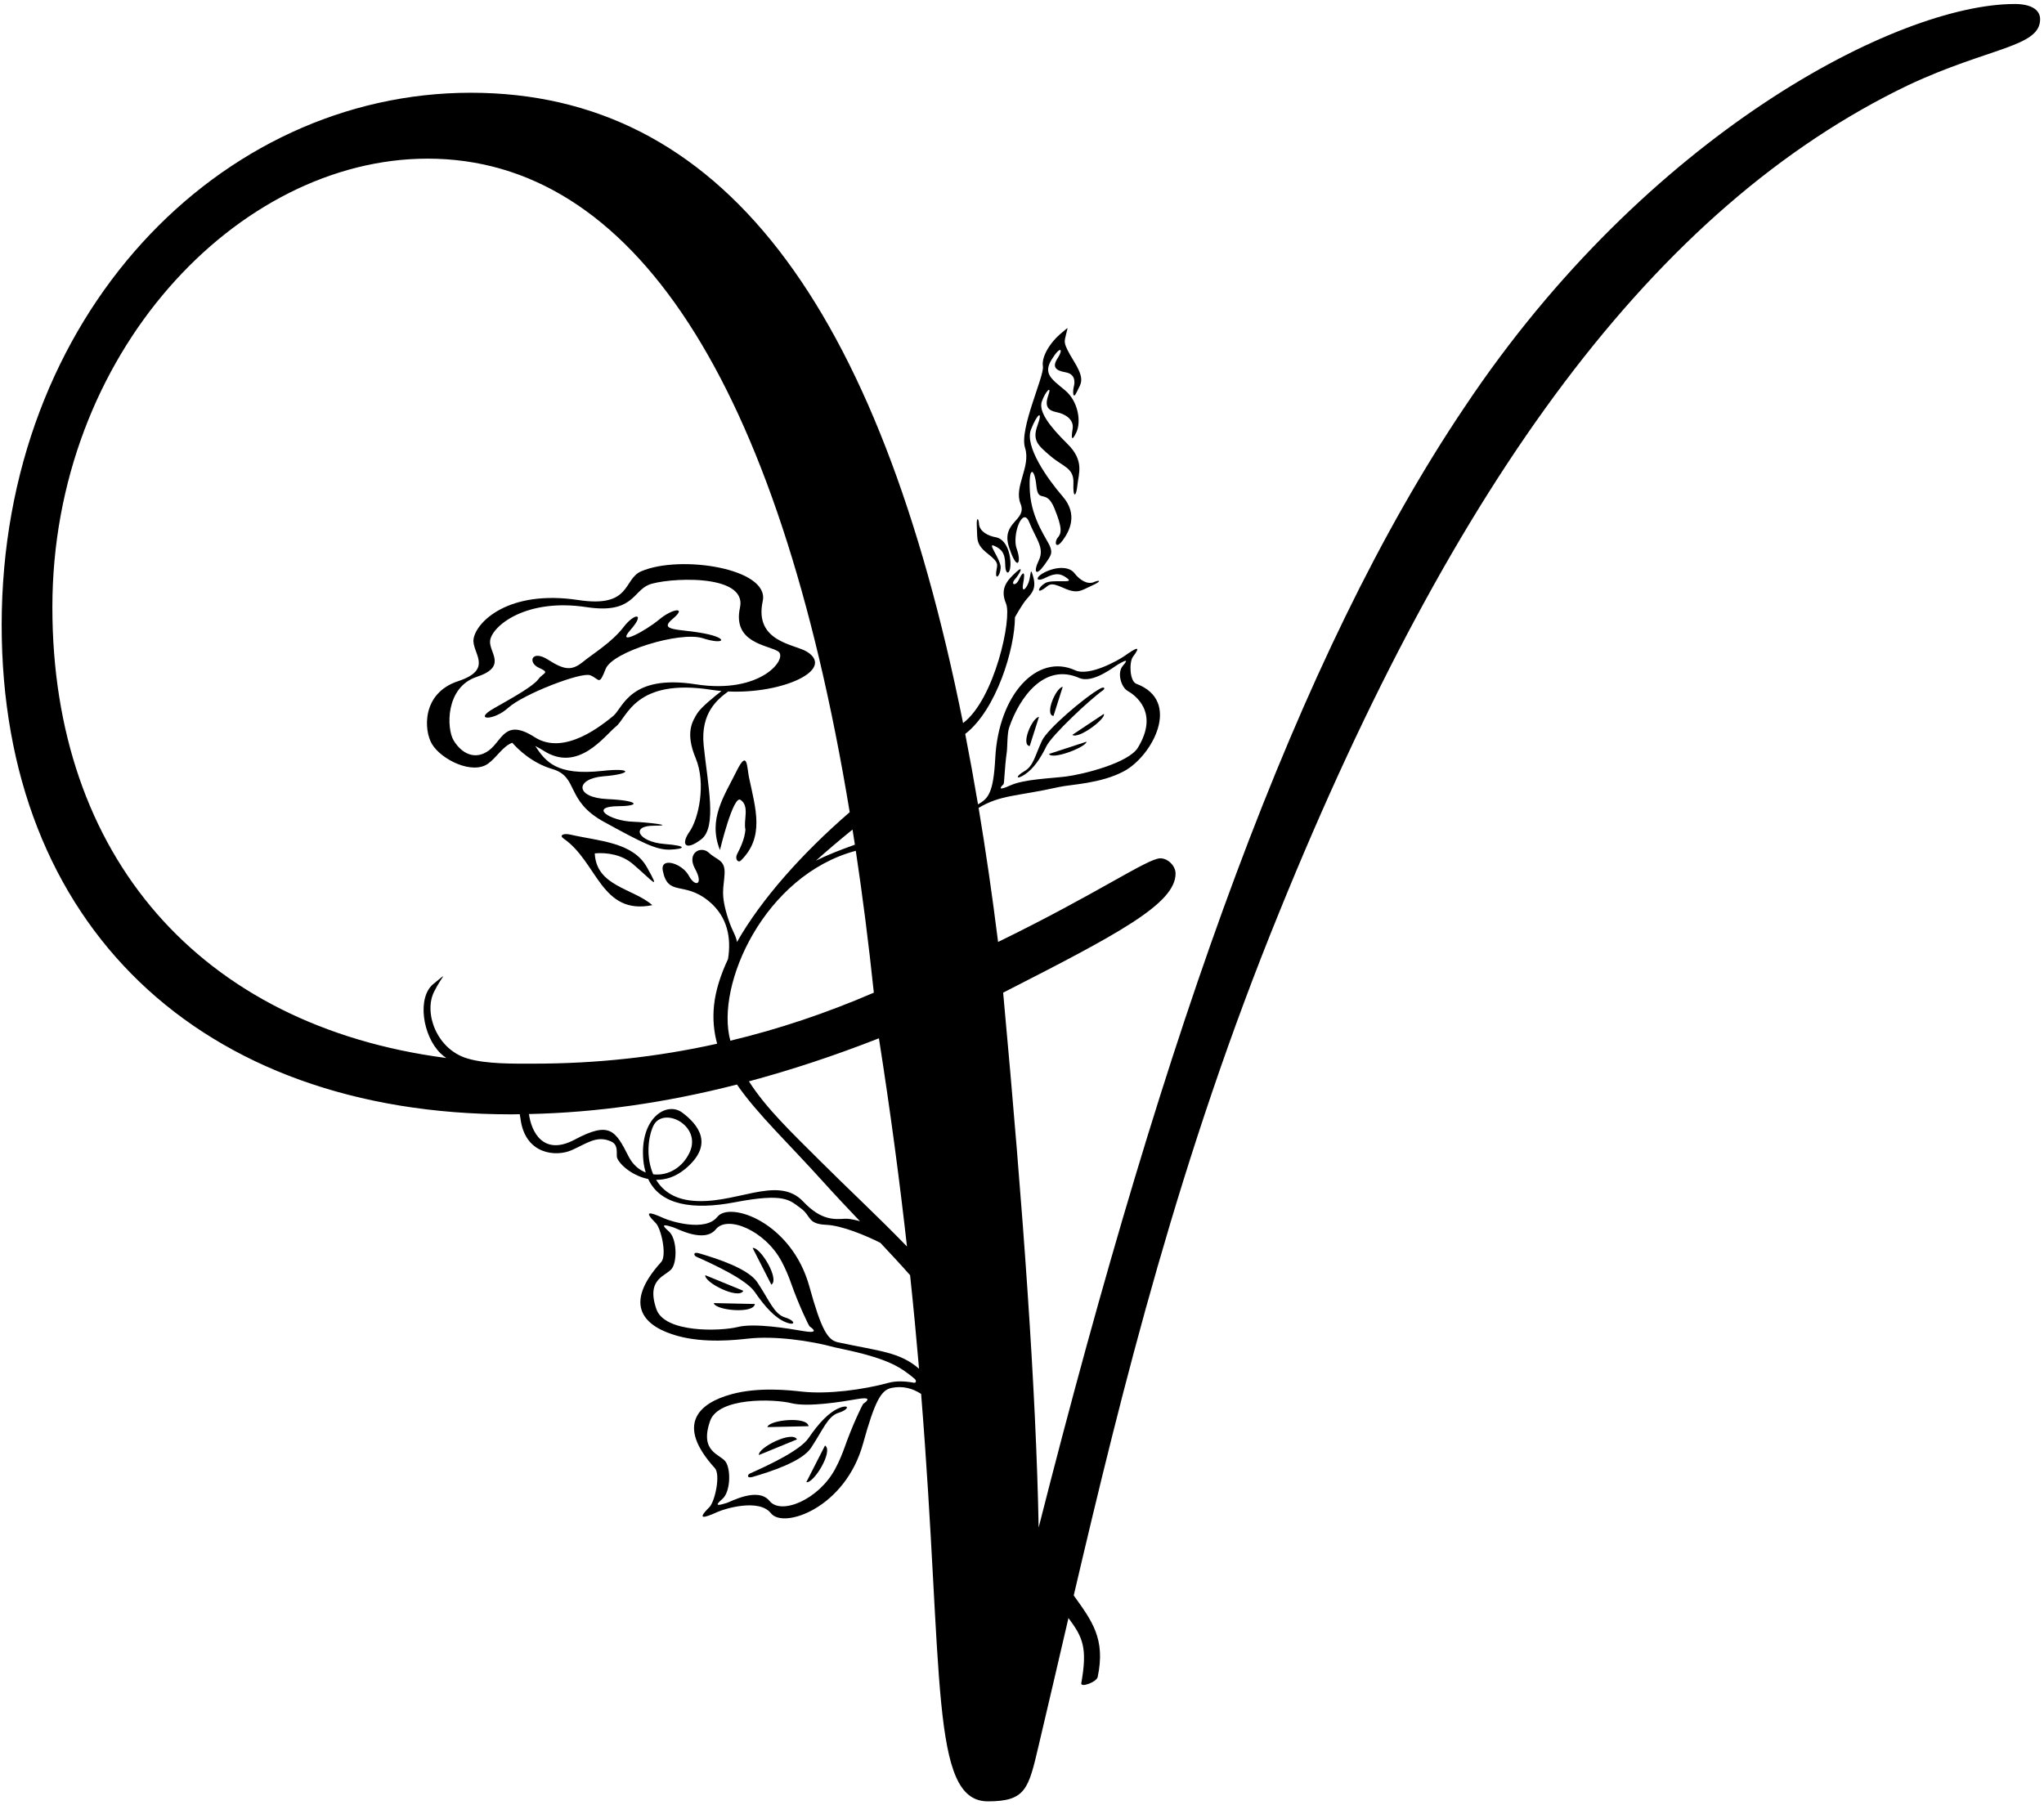 <?xml version="1.0" encoding="UTF-8"?>
<svg xmlns="http://www.w3.org/2000/svg" xmlns:xlink="http://www.w3.org/1999/xlink" width="463pt" height="409pt" viewBox="0 0 463 409" version="1.1">
<g id="surface1">
<path style=" stroke:none;fill-rule:nonzero;fill:rgb(0%,0%,0%);fill-opacity:1;" d="M 166.879 174.629 C 164.012 180.43 160.301 185.559 163.078 192.578 C 163.078 192.578 166.066 180.121 167.73 181.203 C 169.875 182.602 168.348 185.898 168.852 187.945 C 168.688 189.965 167.828 191.844 166.98 193.48 C 166.398 194.605 167.188 195.578 167.828 194.945 C 173.227 189.609 171.176 183.305 169.668 176.141 C 169.176 173.801 169.336 169.656 166.879 174.629 "/>
<path style=" stroke:none;fill-rule:nonzero;fill:rgb(0%,0%,0%);fill-opacity:1;" d="M 129.211 189.082 C 127.578 188.707 126.602 189.242 127.695 190 C 135.348 195.297 136.148 207.406 147.758 205.062 C 143.473 201.262 135.047 200.816 134.727 193.328 C 137.559 193.086 140.895 193.637 143.359 195.746 C 147.969 199.688 149.734 202.168 146.543 196.477 C 143.336 190.754 135.68 190.57 129.211 189.082 "/>
<path style=" stroke:none;fill-rule:nonzero;fill:rgb(0%,0%,0%);fill-opacity:1;" d="M 133.688 152.98 C 135.812 153.812 135.645 155.523 137.188 151.555 C 138.727 147.586 154.117 142.965 159.168 144.586 C 164.215 146.207 165.141 144.586 159.531 143.508 C 153.918 142.426 148.996 143.016 152.367 140.211 C 155.738 137.406 152.359 137.801 149.297 140.367 C 146.23 142.934 139.383 146.594 142.805 142.715 C 146.23 138.836 143.809 138.719 141.219 142.098 C 138.629 145.477 134.516 147.953 131.988 149.992 C 129.461 152.027 127.785 151.777 124.121 149.441 C 120.461 147.105 119.438 150.078 122.074 151.285 C 124.715 152.492 123.094 152.316 121.938 153.879 C 120.785 155.438 116.59 157.801 111.84 160.496 C 107.094 163.191 111.754 163.406 115.137 160.336 C 118.523 157.262 131.656 152.184 133.688 152.98 "/>
<path style=" stroke:none;fill-rule:nonzero;fill:rgb(0%,0%,0%);fill-opacity:1;" d="M 136.812 186.195 C 145.352 190.863 148.645 192.59 151.746 192.48 C 154.848 192.371 156.27 191.66 150.453 191.199 C 144.637 190.738 142.676 187.074 148.07 187.066 C 153.465 187.059 146.469 186.273 143.395 186.164 C 138.137 185.98 133.145 182.688 140.195 182.637 C 145.051 182.602 144.93 181.371 137.547 181.031 C 130.164 180.691 130.258 176.383 136.762 175.863 C 143.266 175.344 143.316 173.891 136.539 174.637 C 125.98 175.805 123.59 172.508 121.238 169.004 C 121.828 169.297 122.449 169.637 123.141 170.078 C 131.012 175.145 136.965 166.641 139.523 164.594 C 142.086 162.547 143.809 153.562 161.16 156.277 C 161.91 156.395 162.668 156.48 163.426 156.547 C 161.898 157.738 158.781 160.25 157.953 161.594 C 156.844 163.395 155.164 165.969 157.578 171.746 C 159.996 177.527 158.223 185.535 156.195 188.402 C 154.172 191.273 155.203 192.938 158.844 190.148 C 162.484 187.359 160.309 177.809 159.395 168.863 C 158.641 161.48 162.594 158.379 164.949 156.652 C 177.289 157.23 189.324 151.703 182.766 147.633 C 180.039 145.938 170.766 145.445 172.773 136.176 C 174.379 128.785 154.129 125.617 145.246 129.426 C 141.094 131.211 143.086 137.773 130.996 135.938 C 115.172 133.535 107.84 140.93 107.27 144.762 C 106.805 147.863 112 151.605 103.75 154.328 C 95.5 157.051 95.98 165.473 97.859 168.582 C 100 172.121 107.051 175.586 110.594 172.977 C 112.621 171.48 113.867 169.09 116.039 168.27 C 117.281 169.688 120.449 172.848 125.098 174.219 C 131.176 176.012 127.984 181.371 136.812 186.195 Z M 110.734 170.016 C 107.676 172.27 104.602 170.797 102.754 167.742 C 101.133 165.055 100.863 155.695 107.988 153.344 C 115.117 150.992 110.629 147.762 111.027 145.082 C 111.523 141.77 119.172 135.469 132.844 137.543 C 143.281 139.129 143.312 134.043 146.898 132.504 C 150.488 130.965 169.352 129.656 167.617 137.664 C 165.879 145.672 173.891 146.098 176.246 147.559 C 178.602 149.023 172.57 157.371 157.582 155.027 C 142.594 152.684 141.105 160.445 138.895 162.211 C 136.684 163.98 127.93 171.391 121.129 167.016 C 114.328 162.637 113.797 167.762 110.734 170.016 "/>
<path style=" stroke:none;fill-rule:nonzero;fill:rgb(0%,0%,0%);fill-opacity:1;" d="M 228.555 123.953 C 230.441 129.746 231.449 127.422 230.309 124.359 C 229.164 121.297 231.633 114.535 233.137 118.297 C 234.637 122.059 236.668 124.094 235.32 126.922 C 233.973 129.75 234.73 130.539 236.48 128.113 C 238.23 125.691 238.395 125.312 237.855 123.828 C 237.316 122.348 233.699 117.746 233.297 111.551 C 232.891 105.355 234.355 105.902 234.758 110.078 C 235.164 114.254 236.945 110.531 238.84 115.16 C 240.738 119.789 240.41 120.855 239.602 121.801 C 238.793 122.742 239.062 124.629 240.68 122.473 C 242.297 120.316 244.223 116.516 240.719 112.477 C 237.219 108.434 232.055 101.074 233.535 97.301 C 235.016 93.531 236.297 92.867 235.02 96.344 C 233.746 99.816 235.156 100.922 237.984 103.348 C 240.812 105.77 243.281 105.953 243.148 109.457 C 243.012 112.957 243.777 112.641 244.047 109.945 C 244.316 107.254 245.695 104.387 241.746 100.512 C 237.805 96.633 235.191 93.23 236 90.941 C 236.809 88.652 238.344 87.07 237.445 89.609 C 236.547 92.145 237.492 93.02 239.332 93.379 C 241.172 93.738 243.324 94.969 242.969 97.152 C 242.613 99.336 242.75 100.199 243.828 97.906 C 244.902 95.617 244.316 90.953 241.219 88.395 C 238.121 85.836 236.234 84.625 238.254 81.391 C 240.273 78.16 240.902 79.125 239.586 81.129 C 238.27 83.133 239.078 83.941 241.367 84.344 C 243.656 84.75 243.488 86.629 243.238 87.59 C 242.984 88.551 242.969 90.82 243.91 88.801 C 244.855 86.781 245.871 86.102 243.234 81.797 C 240.598 77.492 241.129 77.457 241.484 75.734 C 241.844 74.016 242.238 73.973 240.652 75.258 C 237.82 77.547 235.875 80.82 236.234 83.008 C 236.59 85.195 230.832 97.172 232.191 101.461 C 233.555 105.75 229.594 110.277 231.172 114.125 C 232.754 117.973 226.672 118.164 228.555 123.953 "/>
<path style=" stroke:none;fill-rule:nonzero;fill:rgb(0%,0%,0%);fill-opacity:1;" d="M 243.387 129.863 C 242.305 128.434 239.719 128.262 237.012 129.477 C 234.309 130.688 234.492 132.082 236.895 130.855 C 239.297 129.633 240.473 129.996 241.887 131.129 C 243.305 132.262 238.281 131.145 236.723 132.117 C 235.156 133.09 234.812 134.445 236.301 133.484 C 237.789 132.523 237.672 131.734 240.895 133.195 C 244.121 134.66 244.852 133.785 247.309 132.684 C 249.766 131.582 249.055 131.312 247.824 131.859 C 246.285 132.551 244.473 131.297 243.387 129.863 "/>
<path style=" stroke:none;fill-rule:nonzero;fill:rgb(0%,0%,0%);fill-opacity:1;" d="M 223.781 125.469 C 226.57 127.652 225.816 127.91 225.648 129.676 C 225.48 131.438 226.527 130.508 226.668 128.672 C 226.812 126.836 223.5 122.898 225.16 123.633 C 226.816 124.363 227.684 125.238 227.703 127.938 C 227.73 130.633 229.051 130.148 228.875 127.191 C 228.703 124.234 227.359 122.02 225.586 121.719 C 223.812 121.418 221.863 120.391 221.766 118.703 C 221.688 117.359 221.117 116.855 221.277 119.543 C 221.434 122.23 220.996 123.281 223.781 125.469 "/>
<path style=" stroke:none;fill-rule:nonzero;fill:rgb(0%,0%,0%);fill-opacity:1;" d="M 238.633 162.203 L 240.73 155.594 C 239.145 155.805 236.562 161.957 238.633 162.203 "/>
<path style=" stroke:none;fill-rule:nonzero;fill:rgb(0%,0%,0%);fill-opacity:1;" d="M 170.992 295.418 L 161.672 295.215 C 162.039 296.855 170.73 297.727 170.992 295.418 "/>
<path style=" stroke:none;fill-rule:nonzero;fill:rgb(0%,0%,0%);fill-opacity:1;" d="M 168.375 292.43 L 159.754 288.891 C 159.504 290.555 167.305 294.492 168.375 292.43 "/>
<path style=" stroke:none;fill-rule:nonzero;fill:rgb(0%,0%,0%);fill-opacity:1;" d="M 170.488 282.742 L 174.723 291.039 C 176.691 289.805 172.125 282.355 170.488 282.742 "/>
<path style=" stroke:none;fill-rule:nonzero;fill:rgb(0%,0%,0%);fill-opacity:1;" d="M 177.809 298.461 C 175.332 297.684 174.324 294.691 171.547 290.504 C 169.473 287.379 162.328 285.102 158.328 283.926 C 156.965 283.527 157.113 284.434 157.727 284.707 C 161.355 286.332 169.008 289.812 170.992 292.727 C 173.316 296.137 175.641 298.613 177.965 299.543 C 180.289 300.473 180.289 299.234 177.809 298.461 "/>
<path style=" stroke:none;fill-rule:nonzero;fill:rgb(0%,0%,0%);fill-opacity:1;" d="M 173.828 323.309 L 183.148 323.105 C 182.891 320.797 174.195 321.668 173.828 323.309 "/>
<path style=" stroke:none;fill-rule:nonzero;fill:rgb(0%,0%,0%);fill-opacity:1;" d="M 171.91 329.633 L 180.531 326.094 C 179.461 324.031 171.66 327.969 171.91 329.633 "/>
<path style=" stroke:none;fill-rule:nonzero;fill:rgb(0%,0%,0%);fill-opacity:1;" d="M 182.645 335.781 C 184.281 336.168 188.848 328.719 186.883 327.48 L 182.645 335.781 "/>
<path style=" stroke:none;fill-rule:nonzero;fill:rgb(0%,0%,0%);fill-opacity:1;" d="M 190.121 318.98 C 187.797 319.91 185.473 322.387 183.148 325.797 C 181.164 328.711 173.512 332.191 169.883 333.816 C 169.27 334.09 169.121 334.996 170.484 334.594 C 174.484 333.422 181.629 331.141 183.703 328.02 C 186.48 323.832 187.488 320.84 189.965 320.062 C 192.445 319.289 192.445 318.051 190.121 318.98 "/>
<path style=" stroke:none;fill-rule:nonzero;fill:rgb(0%,0%,0%);fill-opacity:1;" d="M 456.383 0.906 C 429.965 0.906 373.105 30.199 331.754 92.223 C 293.848 148.504 263.988 232.926 235.27 346.066 C 234.695 315.055 231.828 274.852 227.23 224.887 C 253.074 211.68 266.285 204.785 266.285 197.895 C 266.285 196.172 264.562 194.449 262.84 194.449 C 259.965 194.449 248.48 202.492 226.082 213.398 C 224.762 202.836 223.289 192.715 221.672 183.027 C 226.699 180.012 230.32 180.449 239.902 178.293 C 242.523 177.703 249.355 177.547 254.629 174.703 C 261.004 171.266 267.758 158.797 257.395 154.906 C 255.863 154.332 255.746 149.977 256.629 148.801 C 258.582 146.195 257.48 146.645 254.691 148.625 C 253.426 149.52 246.77 153.324 243.551 151.855 C 234.934 147.922 226.195 157.363 225.445 171.719 C 225.023 179.715 223.836 180.922 221.535 182.23 C 220.617 176.773 219.652 171.453 218.637 166.273 C 225.762 160.77 229.902 146.797 229.902 139.848 C 229.902 139.848 231.52 136.887 232.598 135.672 C 233.676 134.461 234.754 133.383 234.078 130.824 C 233.406 128.266 233.539 129.883 233.137 131.496 C 232.73 133.113 231.25 134.863 231.789 132.035 C 232.328 129.207 231.652 129.477 230.848 131.227 C 230.039 132.98 228.824 132.441 229.902 131.227 C 230.98 130.016 232.059 127.859 230.172 129.613 C 228.215 131.43 226.402 133.246 227.883 136.75 C 229.281 140.055 225.281 158.457 218.152 163.809 C 199 68.367 163.051 21.012 106.625 21.012 C 49.766 21.012 0.379 71.547 0.379 141.613 C 0.379 209.383 45.176 252.453 115.816 252.453 C 116.453 252.453 117.098 252.43 117.734 252.422 C 117.805 252.848 117.875 253.289 117.945 253.754 C 119.113 261.586 126.004 262.113 129.48 260.574 C 132.961 259.031 135.141 257.191 138.316 258.555 C 139.902 259.238 139.691 260.527 139.719 261.957 C 139.746 263.203 142.777 266.301 146.824 267.102 C 149.586 273.047 157.02 274.18 166.461 272.371 C 177.816 270.199 178.855 271.914 181.34 273.699 C 183.824 275.48 182.809 277.289 187.148 277.48 C 190.781 277.641 196.277 279.973 199.418 281.562 C 201.711 284 203.98 286.438 206.152 288.898 C 206.941 296.336 207.605 303.387 208.18 310.086 C 203.785 306.285 199.277 306.121 189.812 304.098 C 187.461 303.594 186.039 301.227 183.328 291.434 C 179.301 276.871 165.324 272.07 162.477 275.688 C 159.77 279.121 151.941 276.703 150.395 276 C 146.984 274.449 145.746 274.297 148.535 277.082 C 149.789 278.336 151.102 284.453 149.773 285.91 C 140.789 295.797 146.098 300.629 153.527 302.664 C 159.68 304.352 166.656 303.57 169.445 303.262 C 175.371 302.602 183.355 303.676 189.125 305.25 C 190.316 305.574 197.191 306.719 201.957 308.93 C 204.195 309.969 205.895 311.273 207.18 312.367 C 207.66 312.777 207.504 313.352 207.027 313.262 C 204.914 312.867 202.934 312.824 201.281 313.273 C 195.512 314.844 187.531 315.922 181.602 315.262 C 178.812 314.953 171.836 314.172 165.684 315.859 C 158.254 317.895 152.945 322.727 161.93 332.609 C 163.258 334.07 161.945 340.188 160.691 341.441 C 157.902 344.227 159.141 344.074 162.551 342.523 C 164.098 341.82 171.926 339.398 174.633 342.832 C 177.48 346.453 191.457 341.652 195.484 327.09 C 198.195 317.297 199.609 314.898 201.969 314.426 C 204.48 313.922 206.688 314.523 208.648 315.785 C 213.773 379.469 210.613 408.094 223.781 408.094 C 232.398 408.094 232.973 405.219 235.27 395.461 C 237.496 386.07 239.727 376.426 242.023 366.566 C 245.305 370.949 246.348 373.344 244.93 381.324 C 244.734 382.418 248.398 381.078 248.645 379.914 C 250.473 371.281 247.344 367.207 243.219 361.449 C 254.285 314.145 267.25 261.805 289.832 206.508 C 329.457 108.875 374.828 46.855 432.262 19.285 C 450.637 10.672 462.121 10.672 462.121 4.352 C 462.121 2.059 459.824 0.906 456.383 0.906 Z M 227.32 177.66 C 227.504 177.484 227.543 173.969 228.051 170.391 C 228.215 169.219 228.117 166.207 228.59 164.824 C 230.926 157.965 236.578 150.121 244.434 153.582 C 247.547 154.953 252.43 150.984 253.277 150.508 C 254.598 149.766 255.918 149.023 254.332 150.852 C 252.996 152.383 253.938 155.672 255.422 156.52 C 256.902 157.367 262.711 161.234 257.758 169.375 C 255.629 172.879 245.297 175.441 241.465 175.918 C 237.855 176.367 231.98 176.52 228.852 177.934 C 226.211 179.129 226.336 178.594 227.32 177.66 Z M 197.938 224.887 C 187.137 229.555 176.332 233.16 165.438 235.77 C 161.969 223.109 173.188 198.258 193.852 192.746 C 195.391 202.969 196.758 213.676 197.938 224.887 Z M 193.648 191.359 C 190.293 192.555 187.215 193.777 184.828 194.977 C 187.492 192.582 190.281 190.234 193.109 187.934 C 193.289 189.074 193.473 190.207 193.648 191.359 Z M 105.855 239.793 C 98.848 237.691 95.969 229.434 98.312 224.707 C 100.172 220.953 101.891 219.914 98.168 222.914 C 94.445 225.918 95.688 234.645 99.793 238.641 C 100.23 239.062 100.664 239.402 101.098 239.691 C 45.223 232.398 11.863 193.809 11.863 137.594 C 11.863 80.164 53.789 35.941 96.863 35.941 C 143.09 35.941 176.285 85.828 192.473 183.996 C 181.785 193.242 172.457 203.684 166.93 213.422 C 166.766 211.996 165.895 211.047 164.98 208.246 C 163.102 202.492 163.973 201.188 164.129 197.957 C 164.285 194.727 162.391 194.906 160.586 193.199 C 158.781 191.496 155.461 193.223 157.441 196.824 C 159.426 200.426 157.504 201.141 156.02 198.371 C 154.535 195.605 149.488 194.012 150.141 197.277 C 151.305 203.145 154.848 199.621 160.332 203.977 C 164.938 207.633 165.648 212.641 164.91 217.27 C 163.199 220.914 162.098 224.414 161.75 227.668 C 161.41 230.828 161.695 233.711 162.441 236.453 C 148.828 239.48 135.07 240.969 120.98 240.969 C 116.441 240.969 110.203 241.098 105.855 239.793 Z M 147.961 255.125 C 150.105 250.445 159.113 254.949 156.188 261.129 C 154.48 264.734 151.094 266.422 147.969 266.043 C 146.328 262.312 146.754 257.754 147.961 255.125 Z M 191.457 276.102 C 189.043 276.246 186.047 276.566 181.941 272.211 C 176.031 265.93 166.176 273.297 156.156 271.941 C 152.418 271.434 150.031 269.613 148.617 267.289 C 150.723 267.312 152.996 266.66 155.223 264.809 C 161.895 259.258 158.105 254.738 154.559 252.07 C 151.016 249.402 144.828 253.309 145.73 262.902 C 145.824 263.898 146.02 264.793 146.27 265.629 C 144.711 265.02 143.324 263.824 142.398 262.012 C 139.406 256.129 138.137 253.934 130.188 258.176 C 122.93 262.051 120.305 256.176 119.82 252.387 C 135.098 252.055 150.762 249.84 166.93 245.699 C 171.512 252.363 178.613 259.004 186.531 267.805 C 189.215 270.785 192.016 273.738 194.816 276.691 C 194.648 276.59 192.52 276.039 191.457 276.102 Z M 185.723 262.957 C 179.516 256.746 173.641 251.23 169.641 244.977 C 179.27 242.391 189.078 239.152 199.09 235.227 C 201.773 252.305 203.832 268.008 205.445 282.391 C 198.941 275.668 192.027 269.258 185.723 262.957 Z M 181.992 301.559 C 178.43 300.938 170.84 299.699 167.121 300.629 C 163.172 301.613 150.574 302.016 148.688 296.602 C 146.211 289.477 151.062 289.125 152.254 287.305 C 153.441 285.488 153.297 280.504 151.477 278.941 C 149.309 277.082 150.859 277.547 152.406 278.012 C 153.402 278.312 159.531 281.73 162.164 278.477 C 164.797 275.227 173.316 278.785 177.035 285.758 C 177.953 287.48 178.645 289.156 179.195 290.719 C 180.867 295.477 183.176 300.348 183.414 300.512 C 184.695 301.391 184.992 302.078 181.992 301.559 Z M 195.57 318.012 C 195.332 318.176 193.023 323.047 191.352 327.805 C 190.801 329.367 190.109 331.043 189.191 332.766 C 185.473 339.734 176.953 343.297 174.32 340.047 C 171.688 336.793 165.559 340.211 164.562 340.512 C 163.016 340.973 161.465 341.441 163.633 339.582 C 165.453 338.02 165.598 333.035 164.406 331.215 C 163.219 329.398 158.367 329.047 160.848 321.922 C 162.73 316.508 175.328 316.91 179.277 317.895 C 182.996 318.824 190.586 317.586 194.148 316.965 C 197.148 316.445 196.852 317.133 195.57 318.012 "/>
<path style=" stroke:none;fill-rule:nonzero;fill:rgb(0%,0%,0%);fill-opacity:1;" d="M 246.109 168.031 L 237.609 170.809 C 238.348 172.242 246.129 169.203 246.109 168.031 "/>
<path style=" stroke:none;fill-rule:nonzero;fill:rgb(0%,0%,0%);fill-opacity:1;" d="M 242.895 166.488 C 244.32 167.531 250.625 162.75 250.035 161.734 L 242.895 166.488 "/>
<path style=" stroke:none;fill-rule:nonzero;fill:rgb(0%,0%,0%);fill-opacity:1;" d="M 233.246 169.02 L 235.344 162.406 C 233.758 162.621 231.176 168.77 233.246 169.02 "/>
<path style=" stroke:none;fill-rule:nonzero;fill:rgb(0%,0%,0%);fill-opacity:1;" d="M 232.109 175.48 C 234.035 174.215 235.633 171.938 237.027 169.059 C 238.223 166.594 246.867 158.469 249.844 156.383 C 250.348 156.027 250.285 155.398 249.125 156.043 C 245.711 157.945 237.273 165.141 236.043 167.766 C 234.398 171.285 234.121 173.52 232.016 174.73 C 229.91 175.938 230.18 176.746 232.109 175.48 "/>
</g>
</svg>
